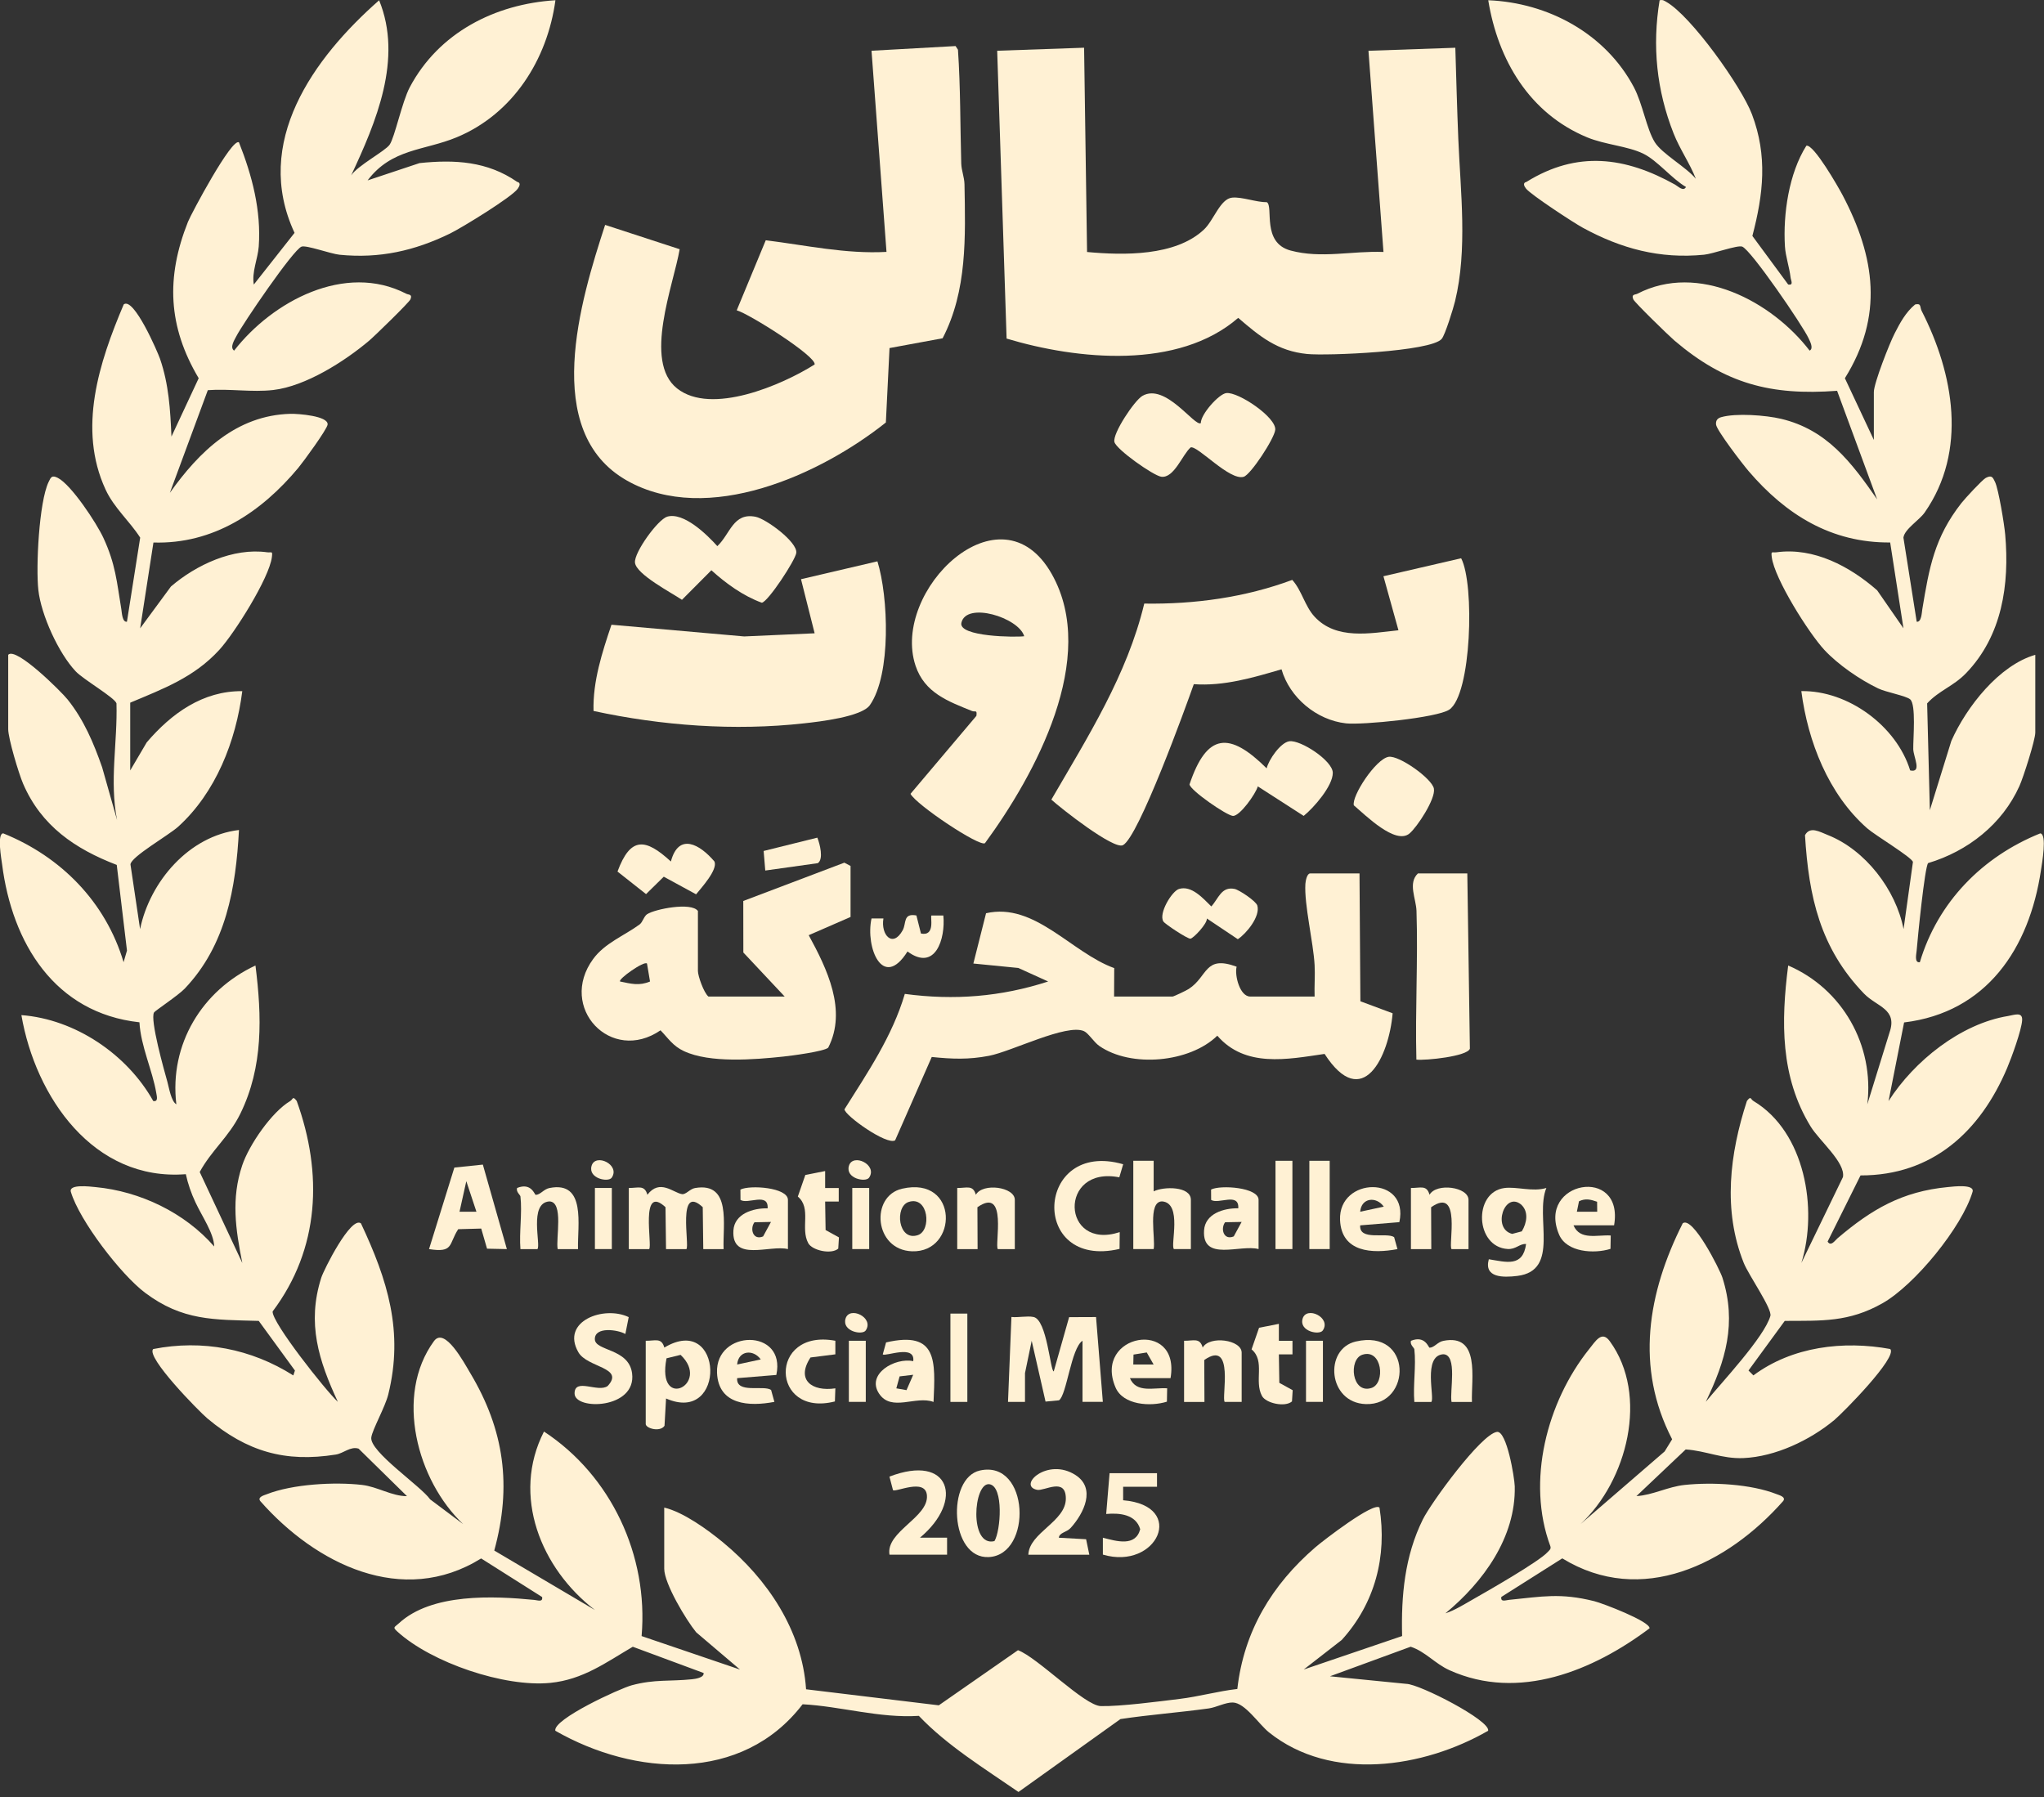 <svg xmlns="http://www.w3.org/2000/svg" width="58" height="51" viewBox="0 0 58 51" fill="none"><rect x="0" y="0" width="58" height="51" fill="#333333" stroke="none"/><g clip-path="url(#clip0_693_176)"><path d="M0.235 18.579C0.458 18.35 1.74 19.627 1.917 19.848C2.379 20.425 2.656 21.081 2.898 21.773L3.322 23.27C3.102 22.155 3.337 21.074 3.305 19.959C3.256 19.797 2.364 19.281 2.15 19.053C1.662 18.538 1.166 17.448 1.088 16.742C1.016 16.093 1.106 14.249 1.379 13.677C1.445 13.537 1.474 13.476 1.641 13.561C2.025 13.758 2.742 14.846 2.935 15.265C3.279 16.009 3.314 16.508 3.443 17.289C3.459 17.388 3.468 17.662 3.602 17.643L3.978 15.256C3.674 14.783 3.236 14.413 2.995 13.891C2.198 12.167 2.811 10.285 3.511 8.638C3.796 8.417 4.475 9.991 4.541 10.183C4.791 10.91 4.832 11.627 4.865 12.389L5.638 10.733C4.766 9.266 4.706 7.873 5.334 6.294C5.424 6.068 6.584 3.894 6.781 4.041C7.153 4.979 7.415 5.973 7.342 6.995C7.316 7.348 7.14 7.715 7.202 8.075L8.358 6.608C7.162 4.042 8.895 1.645 10.758 0.008C11.437 1.669 10.671 3.468 9.964 4.978C10.149 4.697 10.93 4.288 11.056 4.106C11.201 3.898 11.406 2.895 11.628 2.475C12.448 0.929 14.043 0.113 15.761 0.007C15.531 1.694 14.555 3.235 12.954 3.898C12.037 4.278 11.116 4.211 10.431 5.119L11.905 4.628C12.906 4.524 13.83 4.576 14.675 5.161C14.792 5.186 14.739 5.287 14.69 5.357C14.525 5.593 13.102 6.464 12.774 6.625C11.763 7.118 10.771 7.341 9.637 7.229C9.383 7.204 8.693 6.949 8.556 6.999C8.318 7.088 6.887 9.189 6.705 9.544C6.653 9.646 6.513 9.858 6.643 9.95C7.729 8.553 9.791 7.439 11.529 8.336C11.593 8.369 11.711 8.344 11.646 8.495C11.608 8.585 10.633 9.533 10.475 9.667C9.779 10.255 8.674 10.96 7.755 11.067C7.146 11.137 6.504 11.025 5.897 11.072L4.82 13.985C5.651 12.816 6.707 11.783 8.243 11.743C8.462 11.738 9.321 11.803 9.296 12.047C9.283 12.181 8.605 13.108 8.463 13.278C7.412 14.537 6.053 15.446 4.354 15.395L3.977 17.83L4.851 16.643C5.564 16.031 6.615 15.538 7.579 15.672C7.71 15.69 7.738 15.619 7.715 15.809C7.641 16.405 6.65 17.975 6.222 18.442C5.508 19.221 4.643 19.541 3.695 19.94V21.863L4.163 21.067C4.863 20.247 5.755 19.602 6.875 19.613C6.695 21.029 6.124 22.493 5.054 23.461C4.786 23.703 3.713 24.315 3.702 24.53L3.975 26.365C4.254 25.013 5.367 23.718 6.781 23.553C6.692 25.202 6.417 26.821 5.24 28.056C5.057 28.247 4.399 28.683 4.371 28.73C4.252 28.936 4.657 30.37 4.75 30.701C4.798 30.873 4.856 31.251 5.004 31.337C4.8 29.636 5.733 28.105 7.249 27.398C7.431 28.845 7.474 30.271 6.818 31.607C6.497 32.259 6.002 32.641 5.667 33.258L6.876 35.84C6.685 34.887 6.555 34.015 6.873 33.069C7.069 32.486 7.711 31.555 8.234 31.245C8.32 31.193 8.299 31.084 8.42 31.243C9.161 33.295 9.076 35.433 7.736 37.215C7.707 37.522 9.249 39.469 9.587 39.78C9.042 38.606 8.704 37.551 9.116 36.258C9.188 36.032 9.957 34.5 10.242 34.715C10.997 36.321 11.46 37.784 11.017 39.572C10.929 39.928 10.569 40.561 10.536 40.788C10.477 41.189 11.944 42.171 12.206 42.548L13.142 43.249C11.837 42.014 11.187 39.6 12.314 38.057C12.619 37.64 13.168 38.668 13.345 38.966C14.312 40.583 14.526 42.17 14.025 44L16.883 45.688C15.349 44.512 14.506 42.443 15.436 40.623C17.337 41.87 18.403 44.138 18.206 46.427L20.998 47.377L19.755 46.32C19.471 45.974 18.848 44.937 18.848 44.516V42.781C19.387 42.906 20.084 43.41 20.523 43.774C21.775 44.809 22.761 46.267 22.873 47.937L26.639 48.392L28.886 46.828C29.438 47.031 30.774 48.404 31.237 48.414C31.792 48.426 32.878 48.283 33.474 48.21C34.02 48.144 34.564 47.99 35.11 47.928C35.296 46.286 36.094 44.97 37.323 43.909C37.54 43.721 38.982 42.61 39.144 42.781C39.364 44.163 39.017 45.498 38.073 46.537L36.994 47.376L39.786 46.426C39.757 45.278 39.859 44.162 40.372 43.121C40.603 42.65 42.025 40.698 42.476 40.633C42.757 40.592 42.976 41.942 42.982 42.176C43.017 43.628 42.079 44.904 41.015 45.781C41.274 45.699 41.55 45.525 41.791 45.388C42.197 45.158 43.681 44.309 43.916 44.043C43.961 43.992 44.019 43.962 43.993 43.878C43.308 42.037 43.893 39.785 45.091 38.286C45.277 38.054 45.453 37.751 45.677 38.057C46.8 39.595 46.169 42.028 44.849 43.249L47.235 41.188L47.448 40.843C46.392 38.804 46.755 36.685 47.749 34.713C48.034 34.498 48.803 36.03 48.875 36.256C49.286 37.545 48.967 38.61 48.403 39.779C48.841 39.243 50.065 37.945 50.236 37.342C50.292 37.142 49.617 36.182 49.48 35.838C48.882 34.341 49.082 32.743 49.57 31.242C49.691 31.084 49.669 31.192 49.757 31.244C51.216 32.117 51.591 34.302 51.115 35.839L52.295 33.402C52.372 32.989 51.623 32.369 51.377 31.965C50.516 30.556 50.537 28.988 50.741 27.398C52.278 28.058 53.191 29.664 52.986 31.337L53.617 29.298C53.85 28.626 53.256 28.573 52.892 28.195C51.651 26.906 51.325 25.455 51.218 23.7C51.361 23.434 51.642 23.609 51.861 23.694C52.929 24.115 53.797 25.245 54.015 26.365L54.281 24.46C54.249 24.327 53.207 23.702 52.984 23.506C51.881 22.536 51.3 21.042 51.114 19.612C52.438 19.589 53.815 20.601 54.202 21.862C54.548 21.94 54.294 21.478 54.29 21.257C54.285 20.957 54.375 19.989 54.202 19.845C54.083 19.744 53.517 19.643 53.295 19.536C52.777 19.288 52.159 18.863 51.767 18.442C51.328 17.969 50.351 16.423 50.275 15.809C50.252 15.619 50.28 15.69 50.411 15.672C51.474 15.527 52.495 16.076 53.265 16.751L54.012 17.829L53.635 15.394C51.959 15.407 50.675 14.602 49.62 13.371C49.454 13.178 48.709 12.211 48.694 12.046C48.682 11.932 48.737 11.868 48.837 11.839C49.26 11.717 50.104 11.782 50.54 11.885C51.844 12.195 52.541 13.127 53.265 14.17L52.129 11.09C50.237 11.23 48.95 10.885 47.516 9.666C47.358 9.531 46.384 8.585 46.346 8.494C46.282 8.343 46.399 8.368 46.463 8.335C48.189 7.443 50.273 8.549 51.349 9.949C51.469 9.891 51.362 9.69 51.321 9.602C51.156 9.241 49.686 7.091 49.436 6.998C49.299 6.948 48.608 7.204 48.355 7.228C47.1 7.352 46.003 7.057 44.912 6.462C44.646 6.317 43.449 5.532 43.304 5.354C43.248 5.286 43.201 5.187 43.314 5.162C44.751 4.268 46.12 4.45 47.533 5.24C47.615 5.286 47.767 5.446 47.841 5.306C47.437 5.07 47.033 4.559 46.632 4.362C46.188 4.144 45.549 4.109 45.038 3.898C43.401 3.22 42.507 1.707 42.23 0.007C43.93 0.075 45.557 0.954 46.363 2.476C46.612 2.947 46.724 3.665 46.957 4.037C47.162 4.365 47.845 4.739 48.121 5.073C47.947 4.629 47.665 4.232 47.489 3.785C47.007 2.563 46.878 1.303 47.093 0.008C47.187 -0.013 47.215 0.016 47.282 0.053C47.986 0.451 49.415 2.457 49.713 3.243C50.16 4.425 50.037 5.507 49.725 6.695L50.742 8.075C50.903 8.1 50.819 7.964 50.808 7.868C50.776 7.588 50.666 7.271 50.649 6.995C50.592 6.07 50.763 4.916 51.257 4.135C51.465 4.085 52.162 5.305 52.286 5.54C53.212 7.302 53.45 8.968 52.35 10.733L53.172 12.484V11.124C53.172 10.875 53.616 9.745 53.761 9.463C53.914 9.163 54.078 8.858 54.343 8.64C54.527 8.597 54.472 8.712 54.528 8.822C55.442 10.61 55.831 12.799 54.615 14.542C54.462 14.762 54.043 15.013 54.011 15.256L54.388 17.643C54.523 17.662 54.531 17.388 54.547 17.289C54.742 16.108 54.891 15.252 55.657 14.275C55.756 14.148 56.251 13.612 56.349 13.561C56.516 13.476 56.544 13.537 56.611 13.677C56.712 13.889 56.875 14.89 56.899 15.17C57.024 16.588 56.811 18.04 55.791 19.1C55.433 19.474 55.016 19.596 54.684 19.96L54.761 22.991L55.371 21.024C55.801 20.056 56.728 18.876 57.753 18.582V20.787C57.753 21 57.414 22.059 57.303 22.305C56.816 23.389 55.836 24.156 54.712 24.492C54.614 24.605 54.415 26.624 54.386 26.979C54.377 27.081 54.317 27.329 54.477 27.305C54.987 25.595 56.256 24.308 57.893 23.649C58.093 23.662 57.942 24.508 57.913 24.7C57.582 26.91 56.376 28.73 54.03 29.014L53.589 31.245C54.314 30.11 55.634 29.051 56.981 28.831C57.155 28.803 57.392 28.702 57.38 28.947C57.365 29.23 57.078 30.015 56.955 30.305C56.193 32.107 54.836 33.359 52.794 33.355L51.86 35.232C51.953 35.385 52.067 35.202 52.141 35.139C53.106 34.319 53.969 33.809 55.275 33.685C55.423 33.671 56.04 33.593 55.973 33.821C55.676 34.82 54.331 36.465 53.418 36.982C52.459 37.525 51.693 37.477 50.644 37.483L49.615 38.891L49.754 39.03C50.858 38.209 52.31 38.038 53.637 38.281C53.858 38.509 52.292 40.095 52.048 40.298C51.359 40.87 50.379 41.336 49.472 41.376C48.864 41.402 48.409 41.169 47.833 41.131L46.435 42.455C46.897 42.428 47.326 42.188 47.803 42.138C48.585 42.056 49.682 42.111 50.417 42.401C50.492 42.43 50.685 42.48 50.599 42.595C49.022 44.383 46.581 45.601 44.331 44.222L42.601 45.317C42.576 45.471 42.723 45.409 42.823 45.399C43.76 45.306 44.276 45.196 45.239 45.437C45.476 45.496 46.816 46.008 46.808 46.206C45.207 47.41 43.096 48.282 41.133 47.397C40.721 47.212 40.45 46.869 40.029 46.729L37.739 47.568L39.908 47.783C40.283 47.791 42.297 48.824 42.227 49.114C40.393 50.171 37.77 50.571 36.009 49.16C35.718 48.927 35.333 48.323 34.984 48.312C34.773 48.306 34.518 48.449 34.299 48.48C33.466 48.596 32.626 48.657 31.794 48.782L28.9 50.851C27.939 50.187 26.87 49.531 26.073 48.691C24.957 48.763 23.855 48.419 22.775 48.362C21.055 50.607 18.008 50.403 15.758 49.114C15.68 48.791 17.586 47.914 17.93 47.822C18.581 47.648 19.011 47.717 19.631 47.653C19.721 47.643 19.983 47.611 19.966 47.475L17.956 46.73C17.192 47.178 16.541 47.663 15.616 47.755C14.316 47.885 12.242 47.182 11.273 46.297C11.134 46.171 11.192 46.181 11.315 46.068C12.249 45.201 14.016 45.288 15.162 45.401C15.26 45.411 15.409 45.472 15.383 45.319L13.653 44.224C11.421 45.612 8.954 44.378 7.386 42.597C7.298 42.482 7.492 42.432 7.567 42.403C8.301 42.113 9.496 42.048 10.276 42.138C10.711 42.189 11.119 42.458 11.549 42.457L10.175 41.108C9.941 41.036 9.753 41.24 9.53 41.276C8.085 41.507 7.007 41.188 5.888 40.254C5.648 40.053 4.13 38.507 4.347 38.282C5.742 38.006 7.129 38.274 8.323 39.031L8.369 38.892L7.342 37.483C6.06 37.448 5.179 37.482 4.116 36.684C3.432 36.171 2.253 34.635 2.011 33.822C1.943 33.593 2.561 33.672 2.71 33.686C3.974 33.805 5.246 34.414 6.078 35.372C6.067 34.992 5.732 34.517 5.548 34.122C5.429 33.87 5.332 33.594 5.273 33.32C2.652 33.527 1.006 31.128 0.607 28.806C2.127 28.92 3.605 29.915 4.349 31.244C4.496 31.27 4.451 31.114 4.435 31.018C4.329 30.379 3.993 29.687 3.957 29.01C1.554 28.747 0.344 26.766 0.059 24.524C0.04 24.38 -0.09 23.655 0.091 23.648C1.728 24.307 2.997 25.594 3.507 27.304L3.603 26.974L3.313 24.544C2.131 24.09 1.171 23.438 0.655 22.238C0.532 21.952 0.233 20.957 0.233 20.691V18.581L0.235 18.579Z" fill="#FFF1D4"></path><path d="M30.762 1.356L30.846 7.151C31.878 7.246 33.353 7.276 34.163 6.514C34.443 6.251 34.624 5.639 34.965 5.608C35.243 5.582 35.646 5.741 35.949 5.738C36.142 5.868 35.794 6.887 36.62 7.109C37.492 7.345 38.373 7.114 39.257 7.15L38.831 1.441L41.296 1.355C41.323 2.22 41.345 3.089 41.381 3.953C41.443 5.436 41.645 7.089 41.288 8.548C41.241 8.744 41.007 9.503 40.909 9.617C40.602 9.979 37.65 10.101 37.09 10.045C36.248 9.962 35.743 9.543 35.135 9.02C33.435 10.496 30.578 10.213 28.563 9.608L28.296 1.44L30.761 1.354L30.762 1.356Z" fill="#FFF1D4"></path><path d="M26.748 9.599L25.241 9.877L25.137 11.989C23.276 13.472 20.075 14.926 17.793 13.639C15.334 12.251 16.474 8.516 17.171 6.382L19.286 7.072C19.116 8.076 18.243 10.254 19.212 11.022C20.183 11.793 22.187 10.928 23.116 10.343C23.171 10.111 21.247 8.898 20.905 8.806L21.729 6.818C22.868 6.959 24 7.212 25.155 7.148L24.73 1.44L27.115 1.307L27.183 1.411C27.256 2.486 27.246 3.563 27.276 4.639C27.282 4.841 27.364 5.027 27.368 5.229C27.395 6.716 27.448 8.249 26.748 9.598L26.748 9.599Z" fill="#FFF1D4"></path><path d="M38.577 24.786L38.602 28.413L39.517 28.754C39.414 29.981 38.663 31.572 37.586 29.907C36.523 30.063 35.334 30.303 34.542 29.39C33.758 30.155 32.093 30.307 31.192 29.68C31.042 29.575 30.884 29.318 30.761 29.262C30.273 29.038 28.704 29.839 28.063 29.961C27.481 30.072 27.022 30.053 26.439 29.994L25.4 32.359C25.167 32.509 23.963 31.649 23.963 31.478C24.619 30.435 25.321 29.404 25.675 28.204C27.074 28.392 28.406 28.286 29.742 27.852L28.896 27.468L27.62 27.342L27.98 25.915C29.36 25.599 30.398 27.032 31.617 27.472L31.613 28.28H33.269C33.304 28.28 33.666 28.107 33.732 28.063C34.28 27.708 34.173 27.093 35.09 27.432C35.028 27.68 35.182 28.279 35.476 28.279H37.303C37.293 27.983 37.319 27.682 37.303 27.386C37.266 26.73 37.006 25.672 37.041 25.084C37.047 24.994 37.088 24.786 37.176 24.786H38.577Z" fill="#FFF1D4"></path><path d="M41.461 15.842C41.848 16.574 41.755 19.72 41.122 20.139C40.776 20.368 38.659 20.578 38.194 20.527C37.359 20.434 36.596 19.799 36.364 18.993C35.557 19.23 34.728 19.476 33.875 19.415C33.641 20.08 32.309 23.753 31.865 23.983C31.604 24.119 30.104 22.938 29.833 22.691C30.863 20.916 31.984 19.153 32.469 17.128C33.896 17.15 35.328 16.954 36.669 16.456C36.942 16.759 37.025 17.201 37.303 17.501C37.919 18.166 38.88 17.97 39.682 17.885L39.256 16.352L41.461 15.842Z" fill="#FFF1D4"></path><path d="M27.949 23.927C27.795 24.037 26 22.84 25.836 22.527L27.706 20.314C27.732 20.13 27.668 20.211 27.584 20.177C26.905 19.902 26.237 19.664 25.979 18.89C25.275 16.767 28.392 13.717 29.845 16.29C31.184 18.663 29.375 21.981 27.949 23.927ZM29.063 18.054C28.906 17.523 27.415 17.064 27.28 17.674C27.192 18.073 28.833 18.088 29.063 18.054Z" fill="#FFF1D4"></path><path d="M22.266 28.279L21.093 27.029L21.091 25.567L23.959 24.48L24.135 24.573V26.021L22.948 26.538C23.464 27.485 24.044 28.668 23.501 29.73C23.384 29.838 22.453 29.959 22.223 29.983C21.409 30.069 20.146 30.174 19.407 29.828C19.095 29.682 18.969 29.472 18.743 29.237C17.338 30.2 15.825 28.589 16.831 27.214C17.162 26.761 17.709 26.555 18.147 26.235C18.239 26.167 18.27 26.003 18.364 25.941C18.578 25.8 19.614 25.59 19.804 25.851V27.555C19.804 27.695 19.971 28.172 20.102 28.279H22.268H22.266ZM18.359 27.343C18.284 27.254 17.529 27.788 17.595 27.852C17.905 27.916 18.138 27.982 18.445 27.852L18.359 27.343Z" fill="#FFF1D4"></path><path d="M24.897 15.928C25.21 16.933 25.294 19.136 24.683 20.01C24.451 20.341 23.249 20.479 22.818 20.526C20.842 20.746 18.778 20.594 16.842 20.175C16.819 19.334 17.087 18.511 17.351 17.728L21.116 18.06L23.116 17.971L22.729 16.436L24.897 15.929V15.928Z" fill="#FFF1D4"></path><path d="M41.636 24.786L41.709 29.759C41.636 29.977 40.458 30.098 40.191 30.069C40.155 28.665 40.239 27.252 40.194 25.848C40.183 25.503 39.945 25.061 40.234 24.786H41.636Z" fill="#FFF1D4"></path><path d="M18.93 14.662C19.401 14.523 20.061 15.171 20.355 15.498C20.723 15.151 20.803 14.54 21.438 14.664C21.736 14.721 22.638 15.385 22.595 15.691C22.565 15.903 21.799 17.07 21.618 17.104C21.087 16.91 20.6 16.558 20.186 16.182L19.351 17.021C19.066 16.825 18.052 16.301 18.018 15.965C17.989 15.678 18.668 14.74 18.931 14.663L18.93 14.662Z" fill="#FFF1D4"></path><path d="M34.074 12.007C34.071 11.756 34.588 11.176 34.799 11.154C35.141 11.117 36.22 11.844 36.186 12.197C36.161 12.447 35.489 13.472 35.29 13.53C34.89 13.648 33.991 12.645 33.787 12.695C33.555 12.892 33.316 13.58 32.95 13.528C32.727 13.496 31.678 12.757 31.623 12.543C31.562 12.307 32.19 11.366 32.415 11.235C33.072 10.852 33.906 12.126 34.075 12.006L34.074 12.007Z" fill="#FFF1D4"></path><path d="M35.942 21.804C35.999 21.561 36.335 21.071 36.585 21.035C36.901 20.989 37.817 21.585 37.819 21.93C37.821 22.302 37.281 22.92 36.993 23.153L35.691 22.315C35.636 22.521 35.177 23.17 34.983 23.153C34.803 23.138 33.788 22.44 33.753 22.26C34.245 20.791 34.887 20.756 35.942 21.803V21.804Z" fill="#FFF1D4"></path><path d="M39.996 23.652C39.596 23.984 38.748 23.133 38.416 22.853C38.349 22.592 39.037 21.537 39.403 21.476C39.702 21.43 40.633 22.093 40.688 22.378C40.743 22.668 40.209 23.475 39.996 23.651V23.652Z" fill="#FFF1D4"></path><path d="M19.037 24.446C19.258 23.617 19.861 23.959 20.274 24.448C20.371 24.682 19.9 25.195 19.752 25.378L18.835 24.878L18.332 25.372L17.522 24.732C17.892 23.731 18.317 23.786 19.037 24.447V24.446Z" fill="#FFF1D4"></path><path d="M34.246 26.064C34.261 26.21 33.861 26.63 33.779 26.637C33.697 26.645 33.056 26.222 33.012 26.149C32.869 25.922 33.254 25.287 33.455 25.226C33.812 25.116 34.142 25.497 34.372 25.722C34.575 25.502 34.656 25.148 35.032 25.225C35.161 25.251 35.641 25.57 35.678 25.698C35.766 26.005 35.369 26.491 35.124 26.652L34.246 26.064Z" fill="#FFF1D4"></path><path d="M26.004 25.979L26.133 26.491C26.549 26.576 26.39 26.02 26.43 25.979H26.768C26.833 26.639 26.54 27.583 25.751 27C25.055 28.111 24.55 26.89 24.73 26.063H25.068C24.988 26.529 25.332 26.912 25.615 26.397C25.725 26.197 25.616 25.907 26.004 25.978V25.979Z" fill="#FFF1D4"></path><path d="M23.193 23.771C23.263 23.945 23.376 24.379 23.206 24.494L21.715 24.703L21.669 24.148L23.193 23.77V23.771Z" fill="#FFF1D4"></path><path d="M30.717 38.047C30.393 38.254 30.269 39.591 30.049 39.737L29.668 39.773L29.275 38.048L29.085 38.964V39.782H28.603L28.7 37.372C28.897 37.393 29.14 37.335 29.326 37.372C29.711 37.447 29.802 38.913 29.901 38.916L30.337 37.377L31.101 37.374L31.294 39.781H30.717V38.048V38.047Z" fill="#FFF1D4"></path><path d="M17.842 33.711C18.109 33.715 18.289 33.613 18.37 33.904C18.72 33.443 19.105 33.846 19.351 33.886C19.462 33.904 19.578 33.737 19.721 33.713C20.768 33.533 20.503 34.768 20.533 35.446H19.956L19.941 34.256C19.204 33.575 19.575 35.348 19.477 35.446H18.899L18.884 34.256C18.147 33.575 18.519 35.348 18.42 35.446H17.843V33.71L17.842 33.711Z" fill="#FFF1D4"></path><path d="M43.879 33.711C43.544 34.534 44.285 36.058 43.053 36.207C42.651 36.256 42.102 36.262 42.246 35.734C42.743 35.813 43.213 35.966 43.304 35.301C43.12 35.288 43.014 35.457 42.783 35.443C41.857 35.389 41.798 33.834 42.686 33.713C43.034 33.666 43.491 33.829 43.879 33.711ZM43.183 34.941C43.327 34.701 43.382 34.386 43.166 34.184C42.695 33.79 42.329 34.87 42.91 35.014L43.183 34.942V34.941Z" fill="#FFF1D4"></path><path d="M13.701 33.047L14.383 35.446L13.82 35.434L13.655 34.863L13.002 34.881C12.724 35.31 12.88 35.556 12.174 35.446L12.893 33.132L13.701 33.048V33.047ZM13.519 34.385L13.232 33.519L13.039 34.385H13.519Z" fill="#FFF1D4"></path><path d="M18.323 38.047C18.59 38.052 18.77 37.949 18.851 38.24C20.535 37.231 20.627 40.443 18.9 39.685L18.856 40.46C18.727 40.649 18.323 40.532 18.323 40.408V38.046V38.047ZM18.913 38.545C18.616 40.065 20.186 39.276 19.312 38.447L18.913 38.545Z" fill="#FFF1D4"></path><path d="M27.808 41.728C29.214 41.42 29.303 44.12 28.06 44.185C26.949 44.245 26.854 41.936 27.808 41.728ZM28.218 43.732C28.395 43.446 28.488 42.179 28.076 42.118C27.621 42.05 27.492 43.911 28.218 43.732Z" fill="#FFF1D4"></path><path d="M32.158 32.94H32.736V33.807C33.014 33.667 33.792 33.654 33.792 34.048V35.445H33.311C33.203 35.341 33.561 34.135 32.975 34.092C32.554 34.092 32.795 35.162 32.736 35.445H32.158V32.94Z" fill="#FFF1D4"></path><path d="M17.84 37.376L17.745 37.855C17.543 37.734 16.877 37.634 16.879 38C16.881 38.346 17.843 38.254 17.936 38.971C18.067 39.989 16.302 40.029 16.304 39.541C16.305 39.086 16.976 39.532 17.245 39.329C17.733 38.798 16.665 38.814 16.412 38.373C15.903 37.487 17.143 37.039 17.84 37.376Z" fill="#FFF1D4"></path><path d="M29.18 44.118C29.205 43.489 30.244 43.181 30.244 42.526C30.244 41.907 29.636 42.319 29.428 42.277C28.861 42.16 29.725 41.342 30.521 41.859C31.103 42.237 30.758 42.938 30.386 43.353C30.265 43.489 30.061 43.485 30.045 43.636L30.819 43.679L30.91 44.118H29.181H29.18Z" fill="#FFF1D4"></path><path d="M25.24 44.118C25.131 43.461 26.355 43.058 26.302 42.433C26.26 41.931 25.411 42.357 25.339 42.285L25.239 41.902C26.962 41.239 27.366 42.582 26.105 43.635H26.874V44.117H25.24V44.118Z" fill="#FFF1D4"></path><path d="M31.871 33.038L31.761 33.409C30.026 33.069 30.114 35.506 31.773 34.964L31.768 35.44C29.196 36.044 29.374 32.32 31.871 33.038Z" fill="#FFF1D4"></path><path d="M32.831 41.806V42.19H31.87V42.573C33.689 42.725 32.831 44.571 31.295 44.115V43.636C31.685 43.736 32.222 43.898 32.354 43.395C32.233 42.973 31.771 42.928 31.389 42.962L31.485 41.805H32.83L32.831 41.806Z" fill="#FFF1D4"></path><path d="M25.597 33.732C27.216 33.359 27.191 35.552 25.88 35.508C24.802 35.472 24.687 33.941 25.597 33.732ZM25.784 34.108C25.381 34.238 25.48 35.232 26.042 35.05C26.444 34.919 26.346 33.925 25.784 34.108Z" fill="#FFF1D4"></path><path d="M38.472 38.068C40.092 37.696 40.066 39.888 38.755 39.844C37.677 39.808 37.562 38.277 38.472 38.068ZM38.659 38.443C38.257 38.574 38.355 39.568 38.917 39.386C39.32 39.255 39.221 38.261 38.659 38.443Z" fill="#FFF1D4"></path><path d="M38.596 34.772C38.563 35.223 39.344 34.96 39.559 35.106L39.654 35.446C38.941 35.581 38.063 35.541 38.025 34.619C37.976 33.387 39.995 33.346 39.708 34.681L38.597 34.772H38.596ZM38.596 34.385L39.266 34.241C39.057 33.946 38.63 33.981 38.596 34.385Z" fill="#FFF1D4"></path><path d="M20.917 39.108C20.884 39.559 21.665 39.296 21.88 39.442L21.974 39.781C21.262 39.917 20.384 39.877 20.346 38.955C20.297 37.723 22.316 37.682 22.029 39.017L20.918 39.108H20.917ZM20.917 38.721L21.587 38.577C21.378 38.282 20.951 38.317 20.917 38.721Z" fill="#FFF1D4"></path><path d="M26.489 39.783C25.988 39.595 25.296 40.075 24.945 39.548C24.571 38.987 25.402 38.514 25.914 38.626C25.977 38.137 25.12 38.505 25.049 38.433L25.143 38.094C26.613 37.752 26.54 38.632 26.49 39.783H26.489ZM25.913 39.012L25.527 39.058L25.434 39.397L25.723 39.448L25.913 39.012Z" fill="#FFF1D4"></path><path d="M33.215 39.107H32.062C32.246 39.542 32.741 39.37 33.119 39.396L33.112 39.775C32.652 39.921 31.869 39.876 31.654 39.372C31.005 37.852 33.508 37.4 33.215 39.107H33.215ZM32.735 38.721L32.54 38.379L32.164 38.439L32.158 38.721H32.735Z" fill="#FFF1D4"></path><path d="M45.802 34.771H44.649C44.833 35.206 45.328 35.034 45.706 35.06L45.699 35.439C45.239 35.585 44.456 35.54 44.241 35.036C43.592 33.516 46.095 33.064 45.801 34.771H45.802ZM45.319 34.102C45.137 34.038 44.986 34 44.805 34.089L44.745 34.385H45.322L45.319 34.101V34.102Z" fill="#FFF1D4"></path><path d="M27.162 33.711C27.429 33.716 27.61 33.613 27.69 33.904C27.887 33.556 28.796 33.682 28.796 34.048V35.446H28.315C28.215 35.348 28.607 33.647 27.735 34.258L27.74 35.447H27.162V33.711Z" fill="#FFF1D4"></path><path d="M22.358 35.446C21.849 35.316 20.754 35.827 20.811 34.916C20.841 34.444 21.365 34.28 21.782 34.289C21.811 33.823 21.217 34.185 21.012 34.05L21.01 33.757C21.276 33.62 22.358 33.695 22.358 34.049V35.446ZM21.877 34.675L21.408 34.685C21.273 34.867 21.364 35.208 21.654 35.086L21.877 34.675Z" fill="#FFF1D4"></path><path d="M40.036 33.711C40.303 33.716 40.483 33.613 40.564 33.904C40.761 33.556 41.67 33.682 41.67 34.048V35.446H41.189C41.089 35.348 41.481 33.647 40.609 34.258L40.614 35.447H40.036V33.711Z" fill="#FFF1D4"></path><path d="M33.599 38.047C33.866 38.052 34.047 37.949 34.127 38.24C34.325 37.892 35.233 38.018 35.233 38.384V39.782H34.752C34.652 39.684 35.044 37.983 34.172 38.593L34.177 39.783H33.599V38.047Z" fill="#FFF1D4"></path><path d="M35.713 35.445C35.191 35.305 34.11 35.815 34.166 34.915C34.195 34.443 34.72 34.28 35.137 34.288C35.166 33.822 34.572 34.184 34.367 34.05L34.365 33.756C34.631 33.619 35.713 33.693 35.713 34.048V35.445ZM35.232 34.675L34.763 34.684C34.628 34.866 34.719 35.207 35.009 35.085L35.232 34.675Z" fill="#FFF1D4"></path><path d="M40.133 38.288C40.128 38.247 40.001 38.156 40.037 38.048C40.443 37.883 40.534 38.245 40.566 38.244C40.7 38.24 40.793 38.082 40.953 38.05C42.01 37.837 41.745 39.117 41.767 39.783H41.189C41.129 39.499 41.371 38.429 40.95 38.43C40.364 38.473 40.721 39.678 40.614 39.783H40.133C40.093 39.306 40.187 38.757 40.133 38.289V38.288Z" fill="#FFF1D4"></path><path d="M14.768 33.951C14.764 33.91 14.636 33.819 14.673 33.711C15.079 33.546 15.17 33.908 15.201 33.907C15.335 33.904 15.429 33.745 15.589 33.713C16.645 33.5 16.381 34.78 16.402 35.446H15.825C15.765 35.162 16.006 34.092 15.585 34.093C14.999 34.136 15.357 35.341 15.249 35.446H14.768C14.729 34.969 14.822 34.42 14.768 33.952V33.951Z" fill="#FFF1D4"></path><path d="M36.289 37.565V38.048H36.675V38.433H36.289L36.302 39.241L36.681 39.45L36.661 39.768C36.462 39.942 35.921 39.819 35.81 39.614C35.58 39.189 35.909 38.623 35.514 38.291L35.727 37.678L36.289 37.567V37.565Z" fill="#FFF1D4"></path><path d="M23.414 33.23V33.712H23.8V34.097H23.414L23.427 34.905L23.806 35.114L23.786 35.432C23.587 35.606 23.046 35.483 22.935 35.278C22.705 34.853 23.034 34.287 22.639 33.955L22.852 33.342L23.414 33.231V33.23Z" fill="#FFF1D4"></path><path d="M23.704 38.048V38.432L22.999 38.521C22.578 39.16 23.041 39.496 23.704 39.397L23.691 39.769C21.863 40.235 21.793 37.691 23.704 38.047L23.704 38.048Z" fill="#FFF1D4"></path><path d="M37.731 32.94H37.154V35.445H37.731V32.94Z" fill="#FFF1D4"></path><path d="M36.673 32.94H36.193V35.445H36.673V32.94Z" fill="#FFF1D4"></path><path d="M27.449 37.276H26.969V39.782H27.449V37.276Z" fill="#FFF1D4"></path><path d="M24.567 38.047H24.087V39.781H24.567V38.047Z" fill="#FFF1D4"></path><path d="M17.361 33.711H16.881V35.445H17.361V33.711Z" fill="#FFF1D4"></path><path d="M37.539 38.047H37.059V39.781H37.539V38.047Z" fill="#FFF1D4"></path><path d="M24.664 33.711H24.184V35.445H24.664V33.711Z" fill="#FFF1D4"></path><path d="M37.535 37.755C37.439 37.896 36.86 37.781 36.962 37.422C37.069 37.049 37.787 37.387 37.535 37.755Z" fill="#FFF1D4"></path><path d="M24.661 33.419C24.564 33.559 23.986 33.444 24.088 33.085C24.195 32.712 24.913 33.05 24.661 33.419Z" fill="#FFF1D4"></path><path d="M17.358 33.419C17.262 33.559 16.684 33.444 16.786 33.085C16.892 32.712 17.61 33.05 17.358 33.419Z" fill="#FFF1D4"></path><path d="M24.565 37.755C24.468 37.896 23.89 37.781 23.992 37.422C24.099 37.049 24.816 37.387 24.565 37.755Z" fill="#FFF1D4"></path></g><defs><clipPath id="clip0_693_176"><rect width="58" height="50.849" fill="white"></rect></clipPath></defs></svg>
